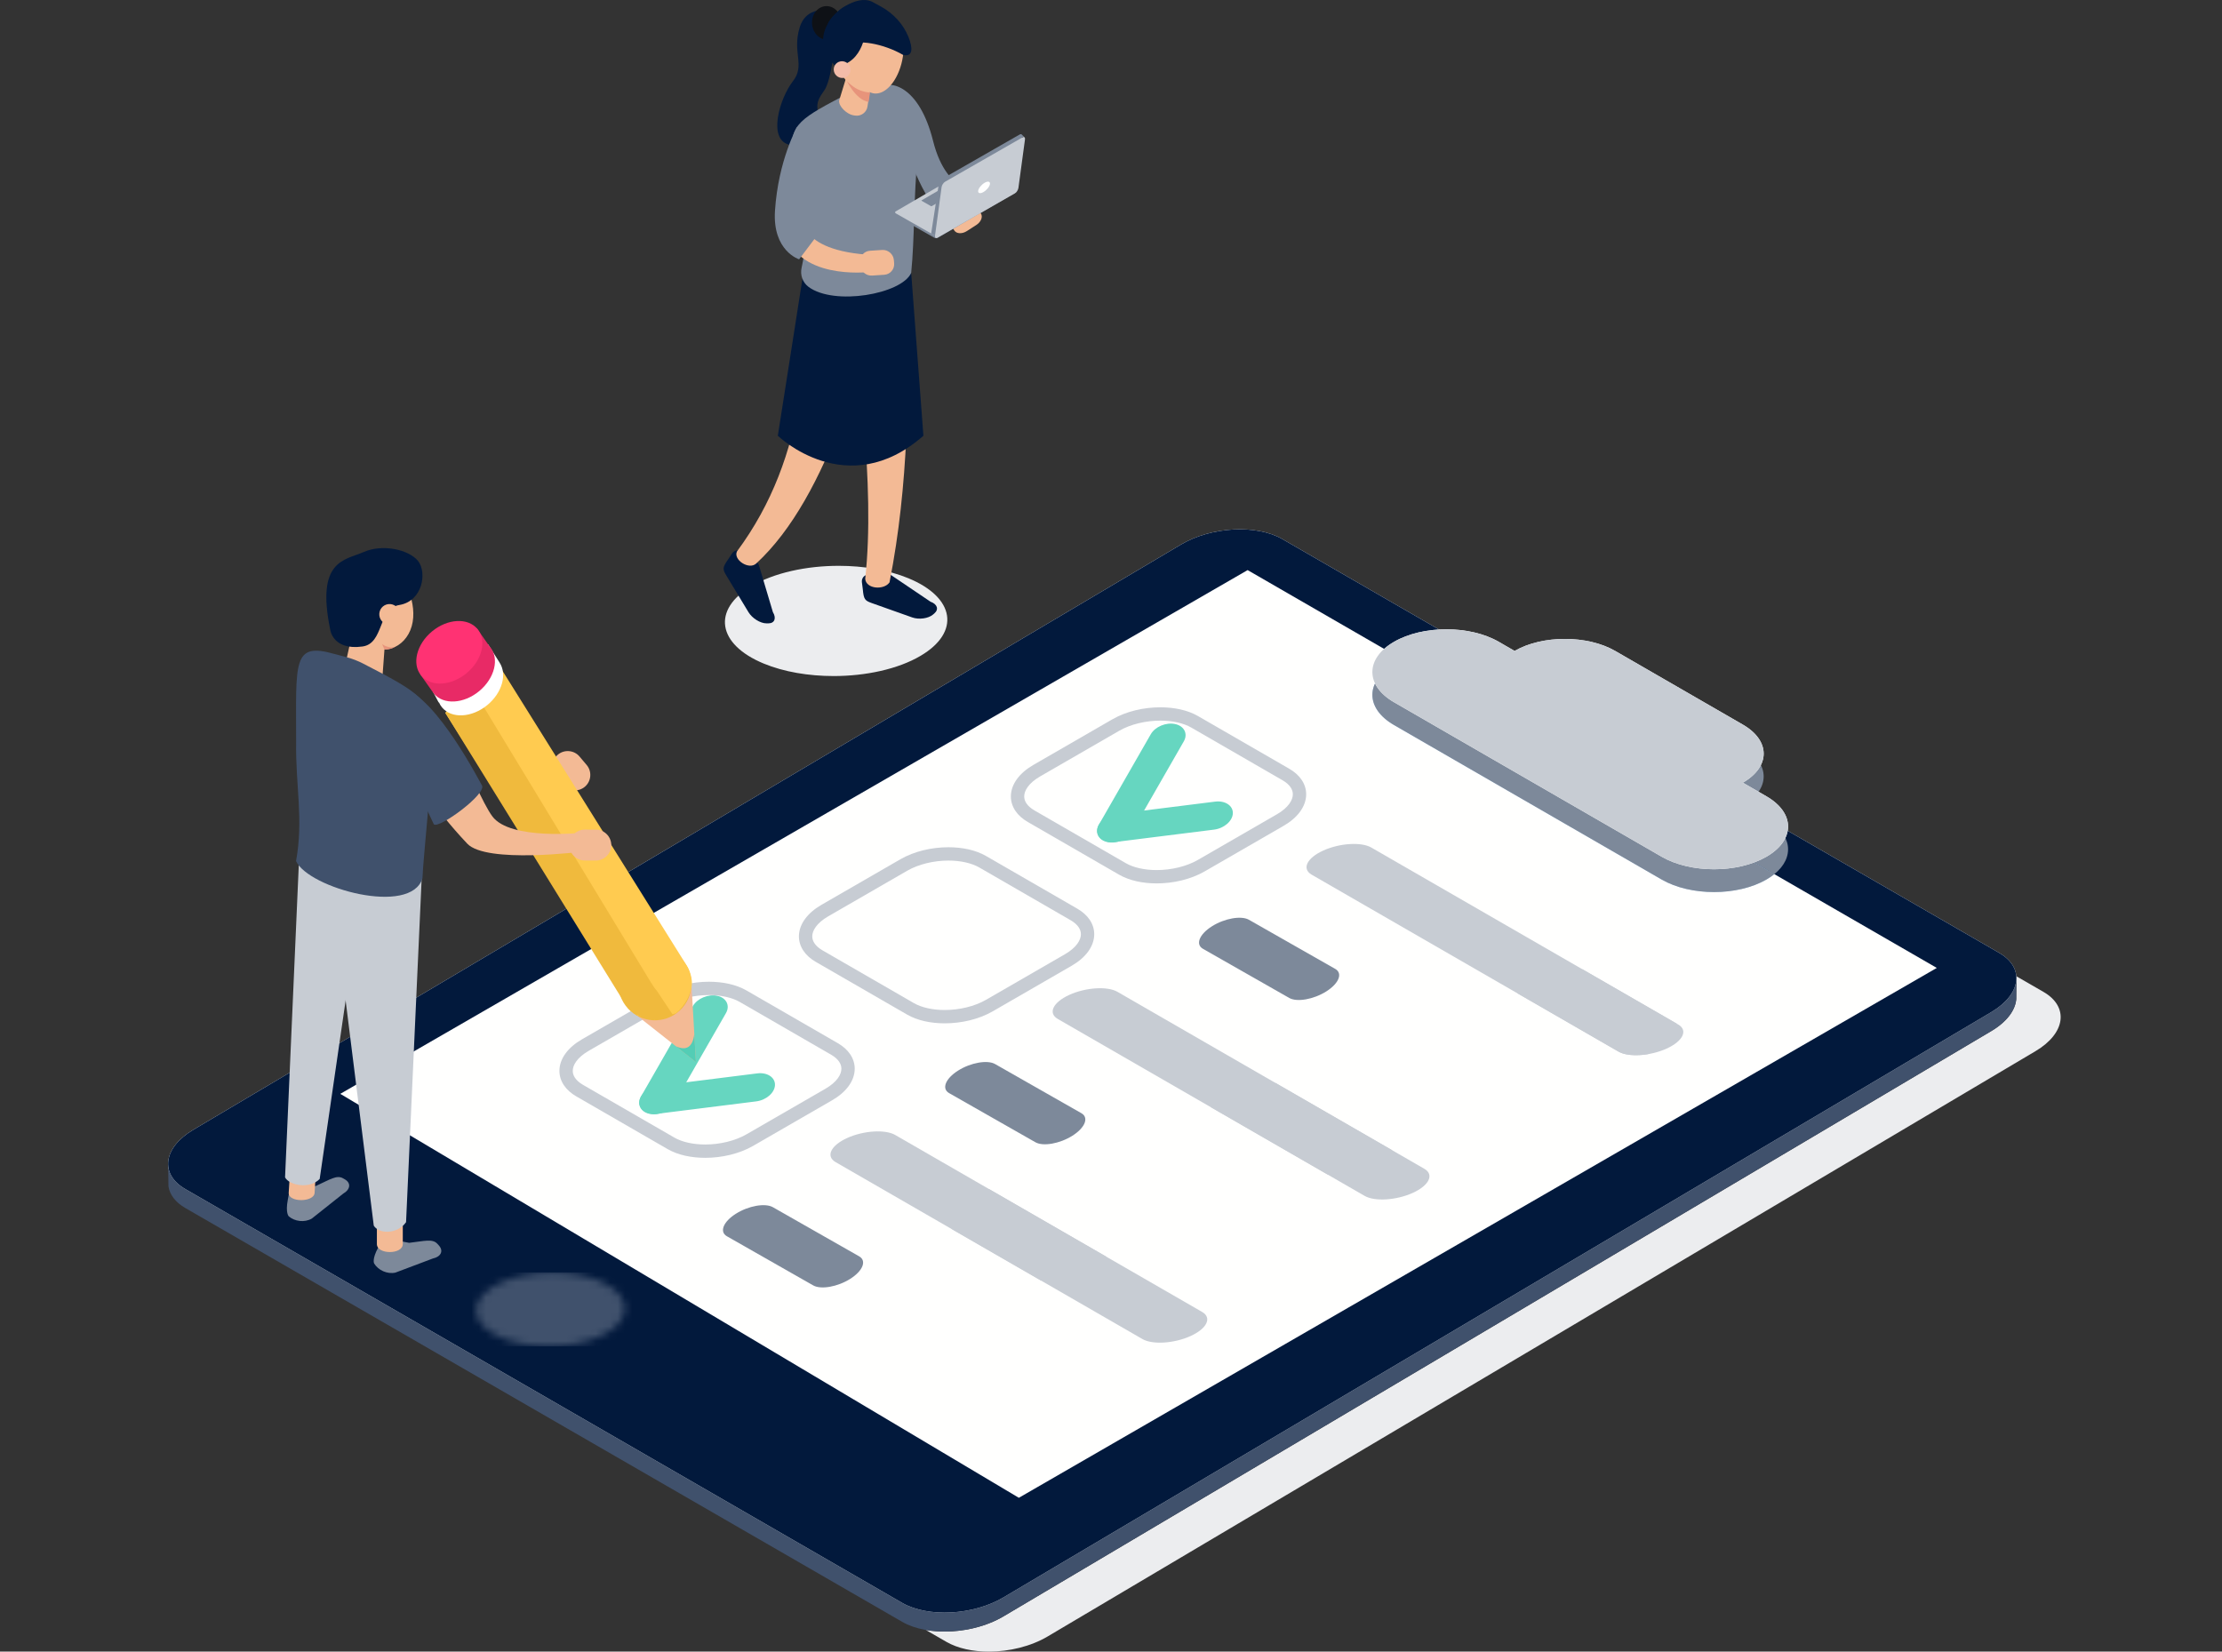 <svg fill="none" height="226" viewBox="0 0 304 226" width="304" xmlns="http://www.w3.org/2000/svg" xmlns:xlink="http://www.w3.org/1999/xlink"><rect x="0" y="0" width="304" height="226" fill="#333333" stroke="none"/><clipPath id="a"><path d="m0 0h304v226h-304z"/></clipPath><mask id="b" height="11" maskUnits="userSpaceOnUse" width="21" x="65" y="174"><path clip-rule="evenodd" d="m75.052 184.234c-2.672 0-5.312-.52-7.253-1.554-3.784-2.015-3.481-5.217.675-7.152 2.024-.942 4.587-1.411 7.122-1.411 2.672 0 5.312.521 7.253 1.554 3.784 2.015 3.482 5.217-.675 7.153-2.024.942-4.587 1.41-7.122 1.41z" fill="#fff" fill-rule="evenodd"/></mask><g clip-path="url(#a)"><path clip-rule="evenodd" d="m135.292 226.001c-2.185 0-4.256-.438-5.808-1.334l-2.815-1.625c.819.145 1.684.216 2.566.216 2.777 0 5.735-.706 8.044-2.074l135.148-80.09c2.143-1.269 3.294-2.858 3.424-4.378l.019-2.589-.013-.001c.016-.182.016-.363.003-.542l3.712 2.142c3.524 2.035 3.038 5.666-1.089 8.111l-135.149 80.09c-2.308 1.368-5.266 2.074-8.042 2.074z" fill="#ecedef" fill-rule="evenodd"/><path clip-rule="evenodd" d="m274.823 134.004c-.35-.369-.778-.715-1.31-1.021l-98.071-56.622c-3.525-2.035-9.726-1.703-13.85.741l-135.15 80.091c-.463.274-.874.566-1.245.866l-2.194 1.034.044 3.247c.172 1.121.928 2.165 2.31 2.963l98.072 56.622c3.525 2.036 9.726 1.704 13.85-.741l135.149-80.09c2.143-1.269 3.294-2.857 3.423-4.377l.02-2.589z" fill="#40516c" fill-rule="evenodd"/><path clip-rule="evenodd" d="m25.356 162.706c-3.525-2.035-3.039-5.666 1.086-8.11l135.15-80.09c4.124-2.444 10.325-2.776 13.85-.741l98.071 56.622c3.527 2.035 3.041 5.666-1.086 8.11l-135.149 80.091c-4.124 2.444-10.325 2.776-13.85.74z" fill="#fff" fill-rule="evenodd"/><path clip-rule="evenodd" d="m25.356 162.706c-3.525-2.035-3.039-5.666 1.086-8.11l135.15-80.09c4.124-2.444 10.325-2.776 13.85-.741l98.071 56.622c3.527 2.035 3.041 5.666-1.086 8.11l-135.149 80.091c-4.124 2.444-10.325 2.776-13.85.74z" fill="#02193c" fill-rule="evenodd"/><path clip-rule="evenodd" d="m46.555 149.68 124.137-71.67 94.288 54.437-125.587 72.506z" fill="#fffffe" fill-rule="evenodd"/><path clip-rule="evenodd" d="m238.517 110.179-31.224-18.027c1.891-1.068 4.349-1.603 6.807-1.603 2.491 0 4.982.549 6.882 1.646l17.461 10.081c3.776 2.18 3.802 5.705.074 7.903z" fill="#7d899a" fill-rule="evenodd"/><path clip-rule="evenodd" d="m242.754 119.616-50.746-29.298c1.754-.724 3.817-1.085 5.881-1.085 2.593 0 5.185.571 7.163 1.713l2.166 1.25c.025-.014.05-.029.075-.043l31.225 18.028c-.025.014-.05.029-.075.043l3.225 1.861c3.55 2.051 3.913 5.246 1.086 7.531z" fill="#7d899a" fill-rule="evenodd"/><path clip-rule="evenodd" d="m234.504 122.068c-2.592 0-5.185-.571-7.163-1.713l-36.615-21.14c-3.956-2.284-3.956-5.987 0-8.271.404-.233.833-.442 1.282-.628l50.746 29.299c-.321.259-.684.507-1.086.74-1.979 1.142-4.571 1.713-7.164 1.713z" fill="#5ca1df" fill-opacity=".5" fill-rule="evenodd"/><path clip-rule="evenodd" d="m234.504 122.068c-2.592 0-5.185-.571-7.163-1.713l-36.615-21.14c-3.956-2.284-3.956-5.987 0-8.271.404-.233.833-.442 1.282-.628l50.746 29.299c-.321.259-.684.507-1.086.74-1.979 1.142-4.571 1.713-7.164 1.713z" fill="#7d899a" fill-rule="evenodd"/><path clip-rule="evenodd" d="m241.668 108.962-3.225-1.861c3.802-2.195 3.802-5.753 0-7.947l-17.461-10.081c-3.801-2.194-9.963-2.195-13.764-0l-2.166-1.251c-3.956-2.284-10.37-2.284-14.326 0s-3.956 5.987 0 8.271l36.615 21.14c3.956 2.284 10.37 2.284 14.327 0 3.955-2.284 3.955-5.987 0-8.271z" fill="#fff" fill-rule="evenodd"/><path clip-rule="evenodd" d="m241.668 108.962-3.225-1.861c3.802-2.195 3.802-5.753 0-7.947l-17.461-10.081c-3.801-2.194-9.963-2.195-13.764-0l-2.166-1.251c-3.956-2.284-10.37-2.284-14.326 0s-3.956 5.987 0 8.271l36.615 21.14c3.956 2.284 10.37 2.284 14.327 0 3.955-2.284 3.955-5.987 0-8.271z" fill="#c7ccd3" fill-rule="evenodd"/><path clip-rule="evenodd" d="m176.387 136.557-11.805-6.723c-1.056-.602-.504-1.988 1.227-3.081s4.011-1.495 5.067-.893l11.805 6.722c1.056.602.504 1.988-1.227 3.081s-4.011 1.495-5.067.894z" fill="#7d899a" fill-rule="evenodd"/><path clip-rule="evenodd" d="m229.601 140.19-41.99-24.217c-1.374-.792-4.334-.605-6.578.416-2.245 1.02-2.957 2.503-1.584 3.296l41.99 24.216c1.374.792 4.334.605 6.578-.415 2.245-1.021 2.957-2.504 1.584-3.296z" fill="#c7ccd3" fill-rule="evenodd"/><path clip-rule="evenodd" d="m141.657 156.301-11.805-6.723c-1.056-.601-.504-1.988 1.227-3.081s4.011-1.495 5.066-.894l11.805 6.724c1.057.601.505 1.987-1.226 3.08s-4.011 1.496-5.067.894z" fill="#7d899a" fill-rule="evenodd"/><path clip-rule="evenodd" d="m194.87 159.934-41.989-24.217c-1.374-.792-4.334-.605-6.579.415-2.244 1.021-2.957 2.504-1.583 3.297l41.99 24.216c1.373.792 4.334.605 6.578-.415 2.245-1.021 2.957-2.504 1.583-3.296z" fill="#c7ccd3" fill-rule="evenodd"/><path clip-rule="evenodd" d="m111.256 175.889-11.805-6.723c-1.056-.602-.504-1.988 1.227-3.081 1.73-1.093 4.01-1.495 5.067-.894l11.804 6.723c1.056.602.504 1.988-1.226 3.081-1.731 1.093-4.011 1.495-5.067.894z" fill="#7d899a" fill-rule="evenodd"/><path clip-rule="evenodd" d="m164.469 179.523-41.99-24.216c-1.373-.792-4.334-.605-6.578.415-2.245 1.021-2.957 2.504-1.583 3.296l41.989 24.217c1.374.792 4.334.605 6.579-.416 2.244-1.02 2.957-2.503 1.583-3.296z" fill="#c7ccd3" fill-rule="evenodd"/><path clip-rule="evenodd" d="m150.111 113.621c-.04 1.053 1.053 1.774 2.429 1.601l13.557-1.699c1.375-.172 2.533-1.176 2.573-2.229.039-1.054-1.053-1.775-2.429-1.602l-13.557 1.699c-1.375.173-2.533 1.176-2.573 2.23z" fill="#66d6c0" fill-rule="evenodd"/><path clip-rule="evenodd" d="m151.512 115.23c1.242.268 2.743-.358 3.336-1.391l7.112-12.394c.593-1.033.062-2.098-1.18-2.367-1.241-.269-2.743.357-3.336 1.39l-7.112 12.394c-.593 1.034-.062 2.099 1.18 2.368z" fill="#66d6c0" fill-rule="evenodd"/><path clip-rule="evenodd" d="m87.468 150.808c-.04 1.053 1.053 1.775 2.429 1.602l13.557-1.7c1.375-.172 2.533-1.175 2.573-2.229.04-1.053-1.053-1.774-2.429-1.602l-13.557 1.7c-1.375.172-2.534 1.175-2.573 2.229z" fill="#66d6c0" fill-rule="evenodd"/><path clip-rule="evenodd" d="m88.871 152.417c1.242.269 2.743-.357 3.336-1.39l7.112-12.394c.593-1.033.062-2.099-1.18-2.368-1.242-.268-2.743.358-3.336 1.391l-7.112 12.394c-.593 1.033-.062 2.099 1.18 2.367z" fill="#66d6c0" fill-rule="evenodd"/><path clip-rule="evenodd" d="m223.822 144.392c-.959 0-1.809-.16-2.383-.491l-13.885-8.008 2.969-1.103-.007.001 2.577-.956.001.003c.044-.017.087-.035.132-.053.269-.105.531-.178.79-.235l2.478-.919 12.895 7.437c-.743 1.78-2.123 3.313-3.922 4.181-.563.095-1.12.143-1.645.143z" fill="#c7ccd3" fill-rule="evenodd"/><path clip-rule="evenodd" d="m181.613 160.706-15.99-9.223 8.875-3.299 15.997 9.226z" fill="#c7ccd3" fill-rule="evenodd"/><path clip-rule="evenodd" d="m142.446 175.24-12.272-7.078 4.778-5.345c.115-.053.232-.09.349-.116l16.028 9.243z" fill="#c7ccd3" fill-rule="evenodd"/><path clip-rule="evenodd" d="m153.561 118.897.456-.79-12.488-7.21c-.528-.305-.881-.64-1.097-.962-.216-.324-.305-.63-.307-.954.001-.39.139-.83.489-1.309.347-.477.907-.978 1.69-1.43l10.797-6.233c1.563-.908 3.676-1.403 5.656-1.399 1.638-.004 3.18.339 4.231.951l12.487 7.21c.528.304.881.639 1.097.961.216.324.305.631.307.955-.001.389-.14.829-.489 1.309-.348.477-.907.978-1.69 1.429l-10.797 6.234c-1.563.907-3.676 1.402-5.656 1.399-1.638.003-3.18-.339-4.23-.951l-.913 1.58c1.446.829 3.262 1.192 5.143 1.196 2.273-.004 4.648-.54 6.568-1.644l10.797-6.233c.959-.554 1.717-1.204 2.251-1.933.533-.726.841-1.548.84-2.386.002-.692-.215-1.378-.617-1.973-.402-.597-.978-1.107-1.699-1.523l-12.487-7.21c-1.445-.829-3.262-1.193-5.143-1.196-2.273.003-4.648.539-6.569 1.643l-10.796 6.234c-.959.554-1.717 1.203-2.251 1.933-.533.726-.841 1.547-.84 2.386-.002.692.215 1.378.617 1.972.401.598.978 1.108 1.698 1.524l12.488 7.21z" fill="#c7ccd3" fill-rule="evenodd"/><path clip-rule="evenodd" d="m124.563 138.045.456-.79-12.487-7.21c-.528-.304-.881-.639-1.097-.961-.216-.324-.305-.631-.307-.954.001-.39.139-.83.488-1.31.348-.477.908-.978 1.691-1.43l10.797-6.233c1.563-.907 3.675-1.402 5.656-1.399 1.638-.003 3.18.34 4.231.952l12.487 7.21c.528.304.881.639 1.097.961.216.324.305.631.307.954-.001.39-.139.83-.489 1.31-.347.476-.907.978-1.69 1.429l-10.797 6.234c-1.563.907-3.676 1.402-5.656 1.399-1.638.003-3.18-.34-4.231-.952l-.912 1.58c1.445.829 3.262 1.193 5.143 1.196 2.273-.003 4.649-.539 6.569-1.643l10.796-6.234c.959-.554 1.717-1.203 2.251-1.932.533-.727.841-1.548.84-2.387.002-.692-.215-1.378-.617-1.972-.401-.597-.978-1.107-1.698-1.524l-12.488-7.209c-1.446-.83-3.262-1.193-5.143-1.196-2.274.003-4.649.539-6.568 1.643l-10.797 6.233c-.959.555-1.717 1.204-2.251 1.933-.533.727-.841 1.548-.84 2.387-.002.691.214 1.377.617 1.972.401.597.978 1.107 1.698 1.523l12.488 7.21z" fill="#c7ccd3" fill-rule="evenodd"/><path clip-rule="evenodd" d="m91.796 156.448.456-.79-12.488-7.211c-.527-.304-.881-.639-1.097-.961-.216-.324-.305-.631-.306-.954 0-.39.139-.83.488-1.31.348-.476.907-.978 1.691-1.429l10.796-6.234c1.564-.907 3.676-1.402 5.657-1.399 1.638-.003 3.179.34 4.231.952l12.487 7.21c.528.304.881.639 1.097.961.216.324.305.631.307.955-.001.389-.139.829-.489 1.309-.347.477-.907.978-1.69 1.43l-10.797 6.233c-1.563.907-3.676 1.402-5.656 1.399-1.638.003-3.18-.34-4.231-.951l-.912 1.58c1.445.829 3.262 1.192 5.143 1.195 2.273-.003 4.648-.539 6.569-1.643l10.796-6.233c.959-.555 1.717-1.204 2.251-1.933.533-.727.84-1.548.84-2.386.002-.692-.215-1.378-.617-1.973-.401-.597-.978-1.107-1.699-1.523l-12.487-7.21c-1.445-.829-3.262-1.193-5.143-1.196-2.273.003-4.648.54-6.568 1.643l-10.797 6.234c-.959.554-1.717 1.203-2.251 1.933-.533.726-.841 1.547-.84 2.386-.002.692.215 1.378.617 1.972.402.597.978 1.107 1.699 1.524l12.488 7.21z" fill="#c7ccd3" fill-rule="evenodd"/><g mask="url(#b)"><path clip-rule="evenodd" d="m64.015 184.234h22.617v-10.117h-22.617z" fill="#40516c" fill-rule="evenodd"/></g><g clip-rule="evenodd" fill-rule="evenodd"><path d="m114.561 1.625s-4.063-1.392-5.146 2.107c-1.083 3.5.807 5.159-.942 7.393-1.748 2.234-3.513 7.908-.51 8.677 3.003.769 4.579-.508 4.212-2.869-.367-2.361-.77-2.67.599-4.566 1.37-1.896 1.787-10.741 1.787-10.741z" fill="#02193c"/><path d="m113.171 5.432c1.12 0 2.008-1.029 1.983-2.298-.025-1.269-.954-2.298-2.075-2.298-1.12 0-2.008 1.029-1.983 2.298.025 1.269.954 2.298 2.075 2.298z" fill="#0e1116"/><path d="m134.548 26.28s-4.945.768-6.891-7c-1.904-7.602-5.914-8.365-7.35-7.286-1.437 1.079 3.565 7.884 3.565 7.884s2.207 7.632 5.366 9.731c3.037 2.017 5.31-3.329 5.31-3.329z" fill="#7d899a"/><path d="m114.038 92.507c-3.391 0-6.776-.559-9.55-1.707-6.377-2.639-7.111-7.39-1.64-10.612 3.09-1.82 7.501-2.763 11.902-2.763 3.391 0 6.776.559 9.551 1.708 6.376 2.639 7.11 7.39 1.639 10.612-3.091 1.82-7.5 2.763-11.902 2.763z" fill="#ecedef"/><path d="m105.74 83.752-1.938-6.503c-.388-.642-1.587-1.498-2.516-1.874-.417-.169-.889-.014-1.132.355l-.523.797c-.796 1.121-.783 1.356-.271 2.204l3.04 5.033c.512.847 1.628 1.539 2.48 1.536l.242-.001c.852-.003 1.131-.699.618-1.546z" fill="#02193c"/><path d="m127.303 82.333-5.658-3.819c-.707-.251-2.161-.148-3.102.156-.422.136-.678.56-.622 1.003l.121.956c.126 1.383.287 1.558 1.219 1.889l5.537 1.967c.932.331 2.218.153 2.857-.396l.181-.156c.639-.549.399-1.269-.533-1.6z" fill="#02193c"/><path d="m118.372 79.211c.117 1.399 2.572 1.574 3.331.475 2.665-13.595 2.606-26.264 2.563-40.324l-8.686-6.434c1.759 16.881 4.206 33.331 2.792 46.283z" fill="#f3ba95"/><path d="m100.829 75.452c-.554 1.157 1.677 2.602 2.656 1.634 4.911-4.537 8.729-11.664 11.858-20.065 2.823-7.58-4.596-10.692-5.896-2.756-1.229 7.498-3.76 14.631-8.618 21.188z" fill="#f3ba95"/><path d="m109.967 36.988-3.549 22.639s9.473 9.176 19.918 0l-1.673-22.285z" fill="#02193c"/><path d="m124.663 37.345c.482-4.796.316-10.35.906-16.268-.142-7.122-.18-9.084-5.729-9.614l-1.479.393c-.705.188-1.389.453-2.035.787-6.894 3.577-8.313 4.347-7.925 8.492.033 2.139 1.219-.126 1.558 1.277.65 2.692.781 9.423-.29 14.235-.216.972.137 2.001.947 2.606 3.51 2.62 12.735 1 14.047-1.907z" fill="#7d899a"/><path d="m116.718 15.77.244.041c.824.139 1.6-.417 1.723-1.236l.696-4.619c.123-.819-.451-1.603-1.275-1.742l-.245-.041c-.824-.139-1.6.417-1.723 1.236l-1.325 4.328c-.124.819 1.08 1.895 1.905 2.034z" fill="#f3ba95"/><path d="m119.034 12.651s-1.991.043-3.326-1.858c0 0 1.31 2.902 3.131 3.15z" fill="#e7947b"/><path d="m117.587 2.09c1.144-1.038 2.363-.968 3.204-.001 1.183-.171 2.244.772 2.664 2.603.584 2.55-.296 5.843-1.965 7.356-1.166 1.057-2.408.963-3.251-.058-1.452.162-2.999-.926-3.43-2.805-.585-2.55 1.109-5.582 2.778-7.095z" fill="#f3ba95"/><path d="m118.464 3.84s-.165 4.823-4.099 5.251c0 0-3.892-3.157-.084-7.188 3.356-3.553 7.315.243 7.315.243z" fill="#02193c"/><path d="m116.074 6.29c1.051-1.025 4.889-.299 7.486 1.227 1.365.316 1.327-.947.752-2.407-.716-1.819-2.109-3.305-3.834-4.241l-1.192-.647c-2.196-.987-5.397 1.567-6.032 3.04l1.51.367c-.634 1.473-.182 2 1.31 2.662z" fill="#02193c"/><path d="m114.095 9.76c.142.62.76 1.018 1.379.888s1.006-.737.864-1.356-.759-1.018-1.378-.888c-.62.129-1.007.737-.865 1.356z" fill="#f3bca9"/><path d="m133.581 30.783-1.306.84c-.638.411-1.403.379-1.699-.069l-.208-.314c-.297-.449-.017-1.153.621-1.563l1.306-.841c.638-.411 1.403-.379 1.699.069l.208.314c.297.449.017 1.153-.621 1.564z" fill="#f3ba95"/><path d="m122.458 29.39-.005-.321.418.16.085-.204 10.245-5.964c.123-.072.344-.063.489.021l4.514 2.567-.002-.071.832.33.007.341h-.006c-.01.033-.035.064-.077.088l-10.661 6.205c-.124.072-.344.063-.49-.02l-5.227-2.973c-.079-.045-.121-.104-.122-.159z" fill="#7d899a"/><path d="m128.296 32.203 10.662-6.206c.123-.072.105-.198-.041-.281l-5.227-2.974c-.146-.083-.366-.092-.49-.02l-10.661 6.205c-.123.072-.105.199.041.282l5.227 2.974c.145.083.366.092.489.02z" fill="#c7ccd3"/><path d="m127.48 28.207 2.58-1.502c.03-.017.026-.048-.01-.068l-1.265-.72c-.035-.02-.088-.022-.118-.005l-2.58 1.502c-.03.017-.026.048.009.068l1.265.719c.036.02.089.023.119.005z" fill="#7d899a"/><path d="m128.433 25.22c.038-.283.253-.618.481-.749l10.587-6.064c.095-.054.176-.064.237-.038v-0l.002.001.056.042.362.371-.323-.029-.887 6.558c-.039.283-.254.618-.482.749l-10.011 5.734-.32.366-.039.09c-.203.044-.7-.303-.7-.303z" fill="#7d899a"/><path d="m128.266 32.523 10.587-6.065c.228-.131.444-.466.482-.749l.897-6.63c.038-.283-.115-.406-.343-.276l-10.587 6.065c-.228.13-.444.466-.482.748l-.897 6.63c-.038.283.115.406.343.276z" fill="#c7ccd3"/><path d="m133.829 26.104c-.048.352.274.431.719.176s.844-.747.892-1.099c.048-.352-.274-.431-.719-.176s-.845.747-.892 1.099z" fill="#fff"/><path d="m117.704 36.329-.037-.442c-.07-.812.539-1.52 1.352-1.573l1.669-.11c.814-.053 1.537.567 1.606 1.38l.038.442c.07.812-.539 1.52-1.353 1.573l-1.668.11c-.815.054-1.537-.567-1.607-1.38z" fill="#f3ba95"/><path d="m118.79 37.23s-10.084 1.149-11.352-5.838l2.352-2.181s-1.243 5.179 9.745 5.689z" fill="#f3ba95"/><path d="m112.716 19.799-1.063 12.606-2.324 3.079s-3.66-1.141-3.301-6.648c.452-6.926 3.021-11.466 3.021-11.466z" fill="#7d899a"/><path d="m40.302 162.649 2.911-.365c1.948-.883 2.859-1.546 3.727-1.045l.246.142c.868.501.758 1.384-.244 1.962l-4.28 3.401c-1.002.579-2.352.396-3.152-.306 0 0-.479-.432-.136-2.251.195-1.038.127-1.075.928-1.538z" fill="#7d899a"/><path d="m53.099 169.521 2.883.544c2.125-.245 3.195-.597 3.868.145l.191.211c.673.742.298 1.549-.833 1.793l-5.115 1.928c-1.131.244-2.36-.343-2.907-1.256 0 0-.324-.558.559-2.185.503-.928.45-.984 1.355-1.18z" fill="#7d899a"/><path d="m55.107 170.234c0 1.457-3.544 1.457-3.544 0v-4.736h3.544z" fill="#f3ba95"/><path d="m55.554 167.24c-1.164 1.652-3.7 1.662-4.418.469l-6.157-49.277h12.792z" fill="#c7ccd3"/><path d="m43.042 163.228c-.081 1.32-3.625 1.32-3.544 0l.262-4.289h3.544z" fill="#f3ba95"/><path d="m43.737 161.326c-1.416 1.457-4.201.835-4.737-.217l1.877-42.718 8.908 1.319z" fill="#c7ccd3"/><path d="m53.1 86.668c-.878 3.061-3.155 3.923-5.083 1.924-1.929-1.998-2.781-6.1-1.903-9.161.878-3.062 3.154-3.923 5.083-1.925 1.929 1.998 2.781 6.1 1.903 9.161z" fill="#f3bca9"/><path d="m56.326 85.694c-.878 3.061-4.16 4.169-6.089 2.171-1.929-1.999-2.781-6.1-1.903-9.161.878-3.061 3.154-3.923 5.083-1.925s3.787 5.854 2.909 8.915z" fill="#f3ba95"/><path d="m48.902 94.529-.328-.073c-1.108-.247-1.813-1.356-1.566-2.465l1.394-6.249c.247-1.108 1.356-1.813 2.464-1.565l.328.073c1.108.247 1.813 1.357 1.565 2.465l-.457 6.202c-.247 1.108-2.294 1.86-3.402 1.613z" fill="#f3ba95"/><path d="m45.178 86.155s.332 2.884 4.429 2.307c2.939-.414 2.083-5.197 5.022-5.676 3.233-.527 3.818-4.521 2.545-6.054-1.274-1.533-4.834-2.334-7.413-1.197-2.579 1.137-6.555 1.069-4.583 10.62z" fill="#02193c"/><path d="m54.641 84.445c-.213.744-.99 1.174-1.734.961-.744-.213-1.175-.99-.961-1.735.213-.744.99-1.174 1.734-.961.744.214 1.174.99.961 1.735z" fill="#f3ba95"/><path d="m40.503 117.833c1.046-5.736-.079-10.269.012-16.368 0-10.963-.526-13.638 5.27-11.97l1.633.433c.784.209 1.546.504 2.267.875 7.641 3.937 9.681 5.151 9.345 9.717.035 7.523-1.074 15.958-1.232 19.659-1.575 5.201-15.548 1.375-17.296-2.347z" fill="#40516c"/><path d="m52.602 88.875-.333-.768s.592.592 1.718.448c0 0-.664.381-1.386.32z" fill="#e7947b"/><path d="m77.035 107.404-.974-1.155c-.75-.889-.635-2.229.253-2.978.889-.749 2.229-.636 2.978.253l.975 1.155c.749.889.635 2.228-.253 2.978-.888.749-2.228.635-2.978-.253z" fill="#f3ba95"/><path d="m85.902 137.982 9.311 7.353-.641-11.165z" fill="#f3ba95"/><path d="m92.474 143.175 2.738 2.162-.221-3.858c-.225 1.832-1.095 2.332-2.517 1.696z" fill="#53cdb5"/><path d="m92.961 138.314c-2.04 1.859-5.201 1.712-7.059-.329-1.859-2.04-1.711-5.2.329-7.059 2.04-1.858 5.201-1.711 7.059.329 1.859 2.04 1.712 5.2-.329 7.059z" fill="#f0ba3d"/><path d="m67.716 90.147-6.799 7.388 26.306 41.428 2.373.536 2.879-.842s1.61-1.2 2.118-3.493c.308-1.388-.508-2.825-.508-2.825z" fill="#ffcb50"/><path d="m89.86 135.564c-.286-.314-.519-.656-.71-1.014l-.018.013-22.905-37.751-5.311.721 24.298 39.331.018-.013c.192.358.424.7.71 1.014 1.592 1.748 4.138 2.106 6.118 1.006z" fill="#f0ba3d"/><path d="m68.349 90.668.001-.004-1.563-2.48-1.321 1.149c-1.151.036-2.417.512-3.51 1.417-1.184.98-1.914 2.255-2.103 3.464l-.581.505.743 1.407.043-.011c.105.243.241.471.413.679 1.306 1.578 4.088 1.431 6.215-.329 2.019-1.671 2.716-4.194 1.663-5.796z" fill="#fff"/><path d="m67.047 88.526c-.031-.038-.067-.069-.1-.105l.005-.004-1.725-2.456-2.013 1.648c-.814.216-1.638.63-2.382 1.245-.724.6-1.274 1.31-1.639 2.048l-1.69 1.383 1.611 2.281c.07.115.147.226.234.332 1.306 1.578 4.089 1.431 6.215-.329 2.126-1.76 2.791-4.465 1.484-6.044z" fill="#e82a66"/><path d="m63.838 92.114c-2.126 1.76-4.909 1.907-6.215.329s-.641-4.284 1.484-6.044c2.126-1.76 4.908-1.907 6.215-.329 1.306 1.578.641 4.284-1.484 6.044z" fill="#ff3273"/><path d="m52.875 97.143s1.545 8.24 11.055 18.303c2.615 2.767 15.764 1.083 15.764 1.083l-.007-2.581s-9.879 1.071-12.325-2.238c-2.757-3.729-6.739-17.982-14.487-14.567z" fill="#f3ba95"/><path d="m54.631 102.722 4.719 10.067c.642.709 7.398-4.241 6.567-5.355-.146-.196-6.112-11.887-10.662-13.181-3.695-1.051-3.288 4.128-.624 8.469z" fill="#40516c"/><path d="m81.511 117.753-1.512-.006c-1.162-.004-2.109-.958-2.105-2.12.004-1.162.958-2.11 2.12-2.106l1.512.006c1.162.004 2.109.959 2.105 2.12-.004 1.162-.958 2.109-2.12 2.106z" fill="#f3ba95"/></g></g></svg>